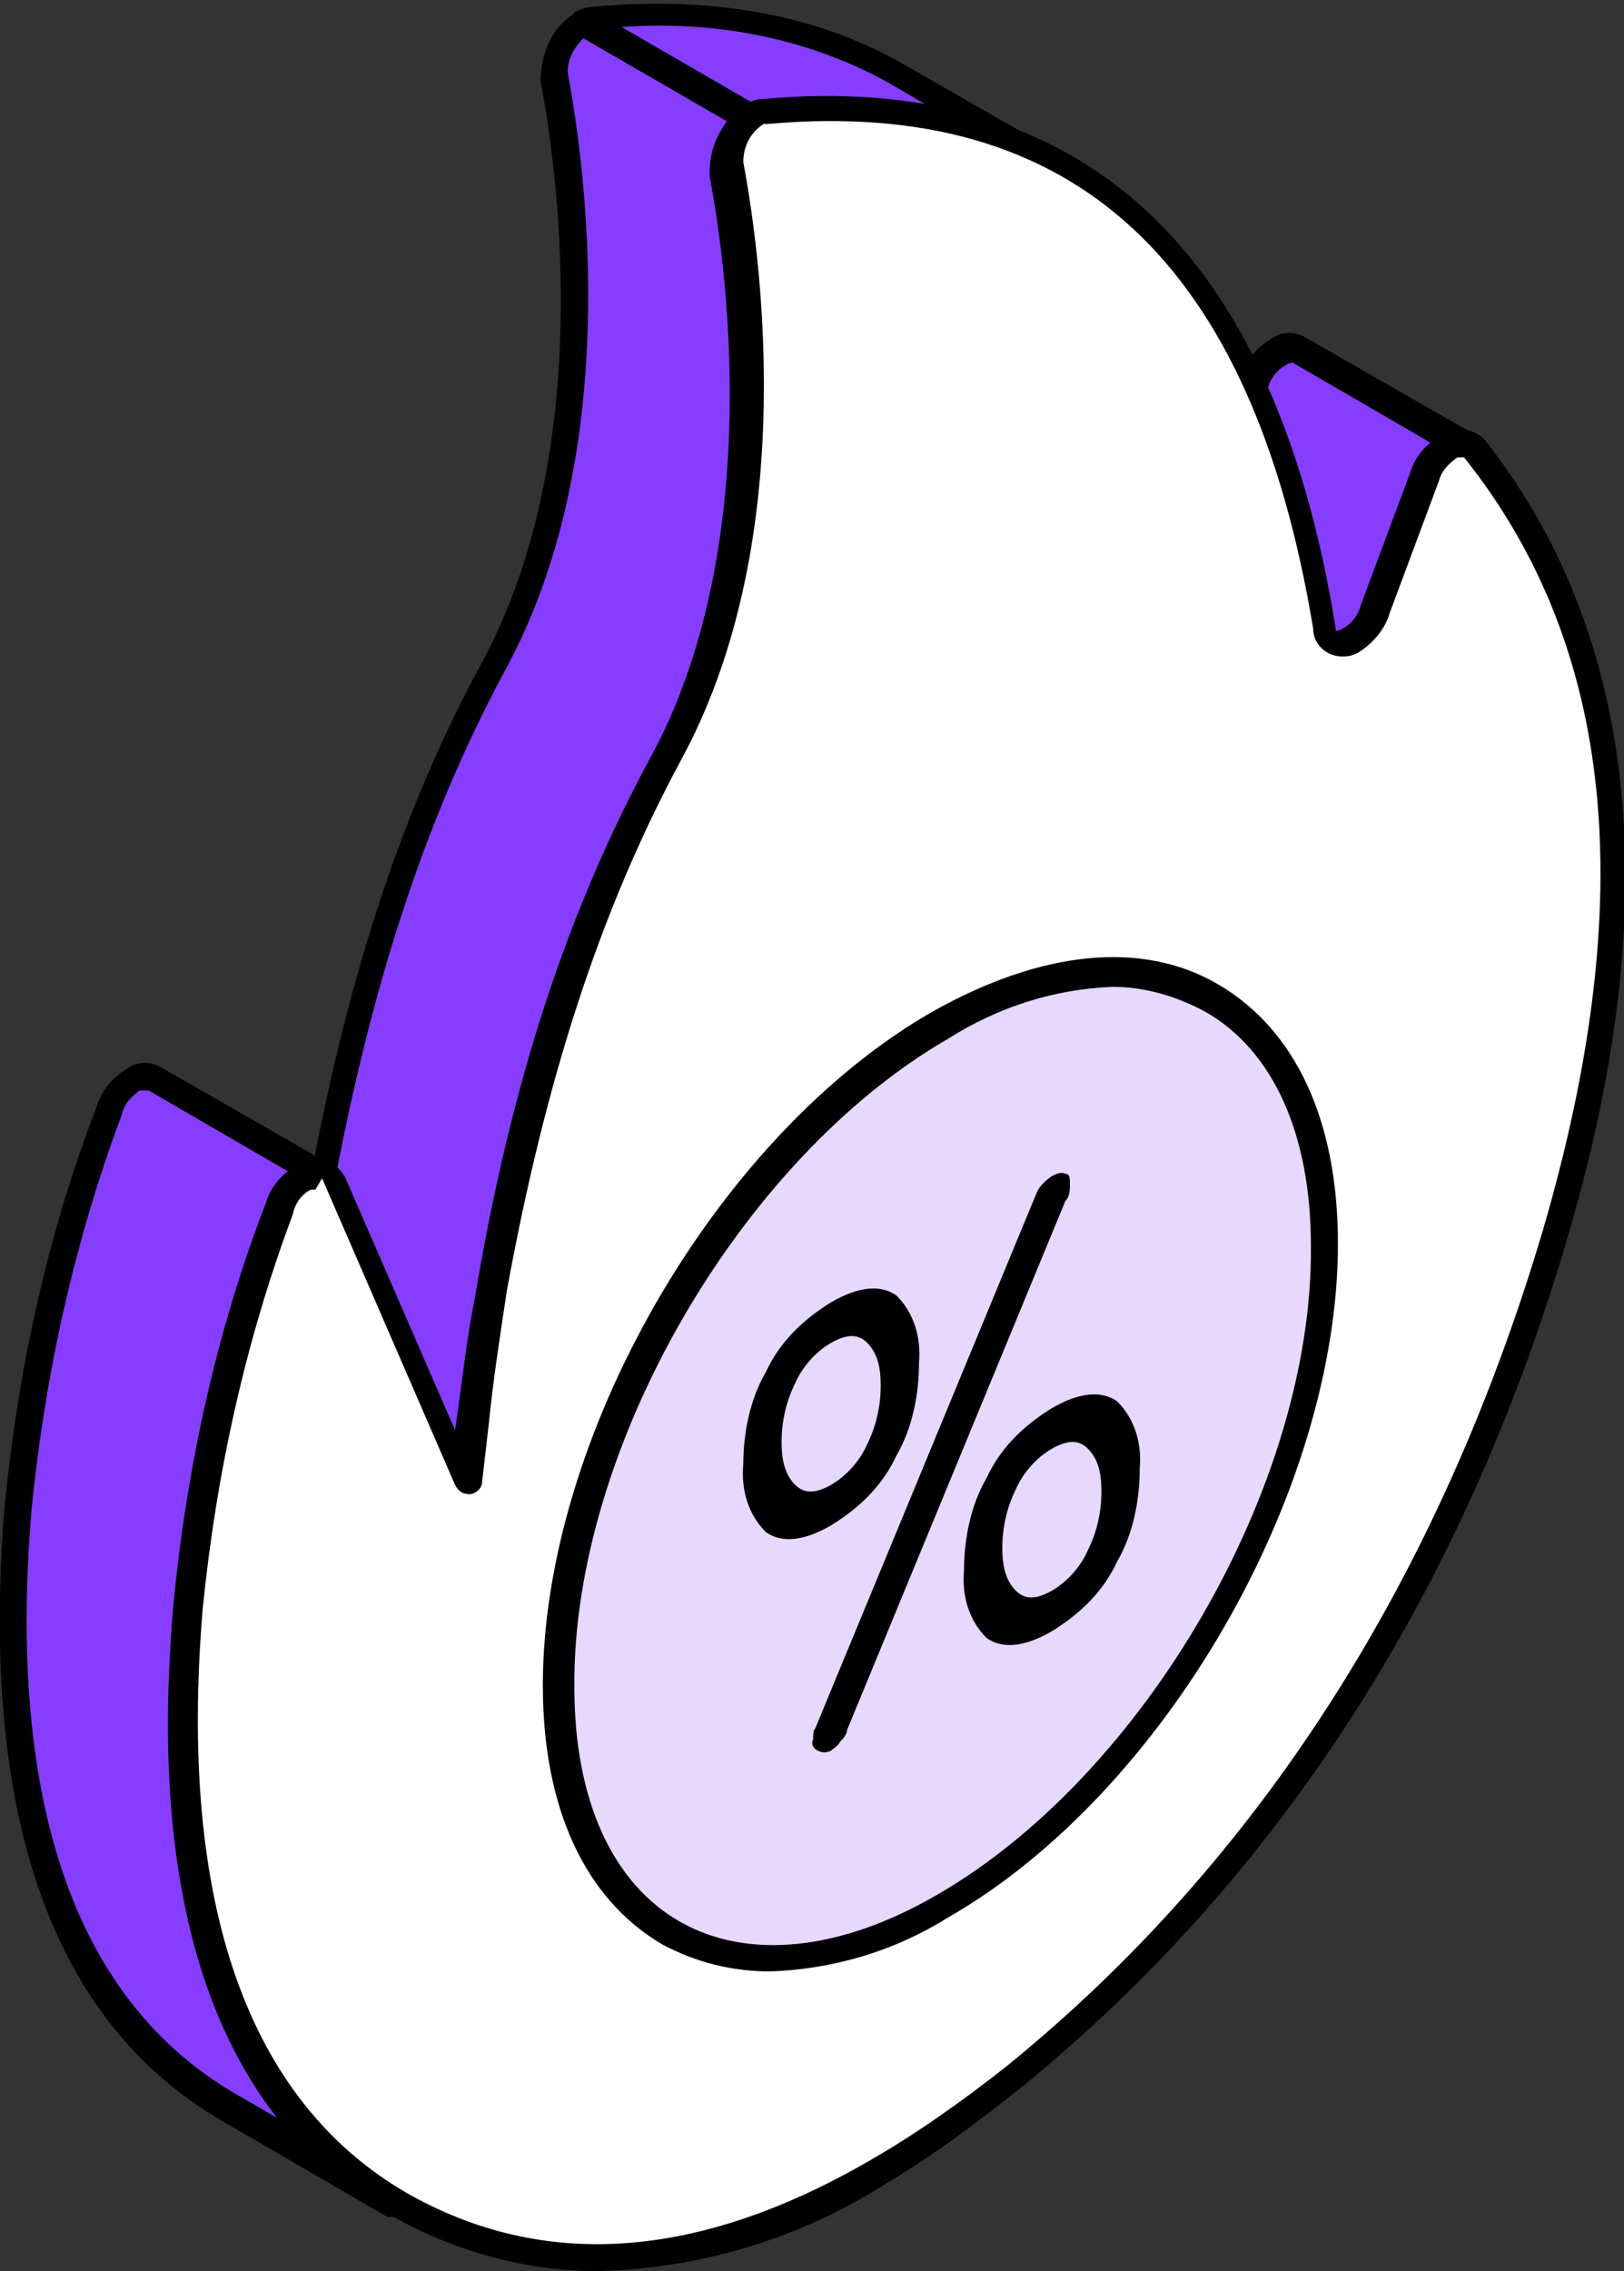 <?xml version="1.0" encoding="UTF-8"?>
<svg id="Layer_1" xmlns="http://www.w3.org/2000/svg" version="1.1" viewBox="0 0 72.1 100.8">
  <rect x="0" y="0" width="72.1" height="100.8" fill="#333333" stroke="none"/>
  <!-- Generator: Adobe Illustrator 29.7.1, SVG Export Plug-In . SVG Version: 2.1.1 Build 8)  -->
  <defs>
    <style>
      .st0 {
        fill: #e7d8ff;
      }

      .st1 {
        fill: #fff;
      }

      .st2 {
        fill: #863dff;
      }
    </style>
  </defs>
  <g id="hot-sale_9912933">
    <g id="Group_3222">
      <g id="Group_3221">
        <g id="Group_3219">
          <path id="Path_3994" class="st2" d="M65.2,19.8c-.3-.1-.6,0-.9,0-.5.3-.9.8-1.1,1.4l-2.2,5.9c-.2.6-.6,1-1.1,1.4-.3.2-.6.2-.9,0l-7.5-4.4c.3.1.6.1.9,0,.5-.3.9-.8,1.1-1.4l2.2-5.9c.2-.6.6-1.1,1.1-1.4.3-.2.6-.2.9,0l7.5,4.3Z"/>
        </g>
        <g id="Group_3220">
          <path id="Path_3995" d="M59.3,29.3c-.2,0-.4,0-.6-.2l-7.5-4.4c-.3-.2-.4-.6-.2-.9.2-.3.5-.4.8-.2,0,0,.1,0,.3,0,.4-.2.7-.6.8-1l2.2-5.9c.2-.7.7-1.3,1.4-1.7.4-.3,1-.3,1.5,0l7.5,4.3c.3.2.4.5.2.8-.2.3-.5.4-.8.3-.1,0-.2,0-.3,0-.4.2-.7.6-.8,1l-2.2,5.9c-.2.7-.7,1.3-1.3,1.7-.3.2-.6.3-.9.3h0ZM53.1,24.5l6.2,3.6h0c0,0,.2,0,.3-.1.4-.2.7-.6.8-1l2.2-5.9c.2-.6.5-1.1,1-1.4l-6.2-3.6c0,0-.2,0-.3.1-.4.2-.7.6-.8,1l-2.2,5.9c-.2.5-.5,1-1,1.4Z"/>
        </g>
      </g>
    </g>
    <g id="Group_3226">
      <g id="Group_3225">
        <g id="Group_3223">
          <path id="Path_3996" class="st2" d="M6.8,47.9l7.5,4.3c-.3-.1-.6,0-.9,0-.5.3-.9.8-1.1,1.4-2.1,5.7-3.5,11.6-4,17.6-1,12.8,1.7,22.1,9.3,26.5l-7.5-4.3C2.5,89.1-.2,79.8.8,67c.6-6,1.9-11.9,4-17.6.2-.6.6-1.1,1.1-1.4.3-.2.6-.2.9,0Z"/>
        </g>
        <g id="Group_3224">
          <path id="Path_3997" d="M17.6,98.4c-.1,0-.2,0-.3,0h-.1c0,0-7.4-4.3-7.4-4.3C2.3,89.7-.9,80.6.2,66.9c.6-6.1,1.9-12.1,4.1-17.8.2-.7.7-1.3,1.4-1.7.4-.3,1-.3,1.5,0h0l7.5,4.3h0c.3.2.4.6.2.9-.2.3-.6.4-.9.2h0c0,0-.2,0-.3,0-.4.2-.7.6-.8,1.1-2.1,5.6-3.4,11.5-4,17.5-1.1,13,1.9,21.7,8.9,25.8h.1c.3.2.4.6.2.9-.1.2-.3.3-.5.3h0ZM6.5,48.4c0,0-.2,0-.3,0-.4.3-.7.6-.8,1.1-2.1,5.6-3.4,11.5-4,17.5-1.1,13.1,2,21.8,9,25.9l1.9,1.1c-3.9-5-5.5-12.6-4.6-22.7.6-6.1,1.9-12.1,4.1-17.8.2-.6.5-1.1,1-1.5l-6.2-3.6h0ZM6.5,48.4h0,0Z"/>
        </g>
      </g>
    </g>
    <g id="Group_3232">
      <g id="Group_3231">
        <g id="Group_3228">
          <g id="Group_3227">
            <path id="Path_3998" class="st2" d="M39.2,3.2l7.5,4.3c-3.6-2.1-8.1-3-13.5-2.5-.2,0-.3,0-.5.2L25.2.9c.1,0,.3-.1.5-.2,5.4-.5,9.9.4,13.5,2.5h0Z"/>
          </g>
        </g>
        <g id="Group_3230">
          <g id="Group_3229">
            <path id="Path_3999" d="M47.4,8.2c-.1,0-.2,0-.3,0h0c-3.5-2.1-8-2.9-13.2-2.4,0,0-.2,0-.2,0-.2.1-.4.1-.6,0l-7.5-4.3c-.3-.2-.4-.6-.2-.8,0,0,.1-.2.2-.2.2-.1.5-.2.7-.2,5.5-.5,10.1.4,13.9,2.6l7.5,4.3h0c.3.2.4.6.2.9-.1.2-.3.3-.5.3ZM36.6,4.3c1.5,0,3.1.1,4.6.4l-1.7-1c-3.6-2-7.7-2.8-11.9-2.5l5.7,3.3c.1,0,.3,0,.4,0,1,0,1.9-.1,2.9-.1h0Z"/>
          </g>
        </g>
      </g>
    </g>
    <g id="Group_3236">
      <g id="Group_3235">
        <g id="Group_3233">
          <path id="Path_4000" class="st2" d="M20.5,66.1l-7.5-4.3c.4-3,.7-5.7,1.2-8.5,1.3-8.3,3.9-16.3,7.7-23.7,5-9.2,3.6-21.2,2.7-26.2,0-1,.4-1.9,1.2-2.4l7.5,4.3c-.8.5-1.3,1.4-1.2,2.4.9,5,2.3,17-2.7,26.2-3.9,7.4-6.5,15.5-7.7,23.7-.5,2.8-.8,5.5-1.2,8.6Z"/>
        </g>
        <g id="Group_3234">
          <path id="Path_4001" d="M20.5,66.8c-.1,0-.2,0-.3,0l-7.5-4.3c-.2-.1-.3-.4-.3-.6.1-.9.2-1.7.3-2.6.3-2,.5-4,.9-6,1.7-9.5,4.1-17.1,7.8-23.9,4.9-9.1,3.5-21.1,2.6-25.8,0-1.2.5-2.4,1.5-3,.2-.1.4-.1.6,0l7.5,4.3c.3.2.4.6.2.8,0,0-.1.2-.2.2-.6.4-.9,1-.9,1.7.9,4.8,2.4,17.1-2.8,26.6-3.6,6.7-6,14.2-7.7,23.5-.3,2-.6,3.9-.8,5.9-.1.9-.2,1.7-.3,2.6,0,.3-.3.5-.6.5h0ZM13.7,61.5l6.3,3.7c0-.6.1-1.1.2-1.7.3-2,.5-4,.9-6,1.6-9.5,4.1-17.1,7.8-23.9,4.9-9.1,3.5-21.1,2.6-25.8,0-.9.2-1.7.8-2.4l-6.4-3.7c-.4.4-.7.9-.7,1.5.9,4.8,2.4,17.1-2.8,26.6-3.6,6.7-6,14.2-7.7,23.5-.3,2-.6,3.9-.8,5.9,0,.7-.2,1.4-.3,2.2h0Z"/>
        </g>
      </g>
    </g>
    <g id="Group_3239">
      <g id="Group_3238">
        <g id="Group_3237">
          <path id="Path_4002" class="st1" d="M33.3,5.3c.1,0,.3-.1.5-.2,14.6-1.3,22.3,7.1,24.9,23,.1.7.7.8,1.2.5.5-.3.9-.8,1.1-1.4l2.2-5.9c.2-.6.6-1,1.1-1.4.3-.3.8-.2,1.1,0,6.3,7.9,8.3,19.1,3.6,34.9-4.4,15-12.4,27.9-24,37.4-1.9,1.6-4,3-6.2,4.3-8.1,4.7-15.2,4.8-21.2,1.4-7.6-4.4-10.4-13.7-9.3-26.5.6-6,1.9-11.9,4-17.6.2-.6.6-1.1,1.1-1.4.5-.3,1-.2,1.2.2l5.9,13.6c.4-3,.7-5.7,1.2-8.5,1.3-8.3,3.9-16.3,7.7-23.7,5-9.2,3.6-21.2,2.7-26.2,0-1,.4-1.9,1.2-2.4h0Z"/>
        </g>
      </g>
    </g>
    <g id="Group_3245">
      <g id="Group_3244">
        <g id="Group_3243">
          <path id="Path_4004" d="M26.5,100.8c-3.2,0-6.4-.9-9.2-2.5-7.5-4.3-10.7-13.4-9.6-27.1.6-6.1,1.9-12.1,4.1-17.8.2-.7.7-1.3,1.4-1.7.4-.2.9-.3,1.3-.2.3.1.6.4.8.7l5,11.5c0-.1,0-.3,0-.4.3-2,.5-4,.9-6,1.6-9.5,4.1-17.1,7.8-23.9,4.9-9.1,3.5-21.1,2.6-25.8,0-1.2.5-2.4,1.5-3,.2-.1.5-.2.7-.2,14.2-1.3,22.8,6.6,25.5,23.5,0,0,0,.1,0,.1,0,0,.2,0,.3-.1.4-.2.7-.6.8-1l2.2-5.9c.2-.7.7-1.3,1.4-1.7.6-.4,1.4-.3,1.9.2,6.8,8.6,8.1,20.5,3.7,35.4-4.6,15.7-12.8,28.4-24.2,37.7-2,1.6-4,3.1-6.2,4.4-3.8,2.4-8.2,3.7-12.7,3.8h0ZM14,52.8c0,0-.2,0-.2,0-.4.2-.7.6-.8,1.1-2.1,5.6-3.4,11.5-4,17.5-1.1,13.1,2,21.8,9,25.9,6.1,3.5,13,3,20.6-1.4,2.1-1.2,4.2-2.7,6.1-4.2,11.2-9.1,19.2-21.6,23.8-37.1,4.3-14.7,3.2-25.9-3.5-34.3,0,0-.1,0-.3,0-.4.3-.7.6-.8,1l-2.2,5.9c-.2.7-.7,1.3-1.3,1.7-.4.3-1,.3-1.4.1-.4-.2-.7-.6-.7-1.1-2.7-16.3-10.6-23.6-24.2-22.4,0,0-.2,0-.2,0h0c-.6.4-.9,1-.9,1.7.9,4.8,2.4,17.1-2.8,26.6-3.6,6.7-6,14.2-7.7,23.5-.3,2-.6,3.9-.8,5.9-.1.9-.2,1.7-.3,2.6,0,.3-.4.6-.7.5-.2,0-.4-.2-.5-.4l-5.9-13.6s0,0,0,0h0ZM33.3,5.3h0,0Z"/>
        </g>
      </g>
    </g>
    <g id="Group_3266">
      <g id="Group_3248">
        <g id="Group_3247">
          <g id="Group_3246">
            <path id="Path_4005" class="st0" d="M41.7,45.5c9.4-5.4,17-1.1,17,9.7s-7.5,23.9-16.9,29.3-17,1.1-17.1-9.7,7.6-23.9,16.9-29.3Z"/>
          </g>
        </g>
      </g>
      <g id="Group_3254">
        <g id="Group_3253">
          <g id="Group_3252">
            <path id="Path_4007" d="M34.2,87.5c-1.7,0-3.3-.4-4.8-1.2-3.4-2-5.3-6-5.3-11.5,0-11,7.7-24.4,17.3-29.9,4.8-2.7,9.3-3.2,12.7-1.2,3.4,2,5.3,6,5.3,11.5,0,11-7.7,24.4-17.3,29.9-2.4,1.5-5.1,2.3-7.9,2.4h0ZM49.4,43.8c-2.6.1-5.1.9-7.3,2.3-9.2,5.3-16.7,18.2-16.6,28.8,0,5,1.7,8.7,4.7,10.4,3,1.7,7.1,1.3,11.4-1.2,9.2-5.3,16.7-18.2,16.6-28.8,0-5-1.7-8.7-4.7-10.4-1.3-.7-2.7-1.1-4.1-1.1h0ZM41.7,45.5h0,0Z"/>
          </g>
        </g>
      </g>
      <g id="Group_3265">
        <g id="Group_3257">
          <g id="Group_3256">
            <g id="Group_3255">
              <path id="Path_4008" d="M49.6,62.2c.8.8,1.1,1.9,1,3,0,1.4-.3,2.9-1,4.1-.6,1.3-1.6,2.3-2.9,3.1-1.2.7-2.2.8-2.9.3-.8-.8-1.1-1.9-1-3,0-1.4.3-2.9,1-4.1.6-1.3,1.6-2.3,2.9-3.1,1.2-.7,2.2-.8,2.9-.3ZM48.3,68.8c.4-.8.6-1.7.6-2.6,0-.7-.1-1.4-.6-1.9-.4-.4-.9-.4-1.6,0-.7.4-1.3,1.1-1.6,1.8-.4.8-.6,1.7-.6,2.6,0,.7.1,1.4.6,1.9.4.4.9.4,1.6,0,.7-.4,1.3-1.1,1.6-1.8"/>
            </g>
          </g>
        </g>
        <g id="Group_3264">
          <g id="Group_3260">
            <g id="Group_3259">
              <g id="Group_3258">
                <path id="Path_4009" d="M47.5,52.6c0,.2,0,.5-.2.7l-9.7,23.5c0,.2-.2.4-.3.5-.1.2-.3.3-.4.4-.2.1-.4.1-.6,0-.2-.1-.3-.3-.2-.5,0-.2,0-.4.1-.5l9.8-23.7c.1-.3.4-.6.7-.8.2-.1.4-.2.6-.1.2,0,.2.2.2.5h0Z"/>
              </g>
            </g>
          </g>
          <g id="Group_3263">
            <g id="Group_3262">
              <g id="Group_3261">
                <path id="Path_4010" d="M39.8,64.6c-.6,1.3-1.6,2.3-2.9,3.1-1.2.7-2.2.8-2.9.3-.8-.8-1.1-1.9-1-3,0-1.4.3-2.9,1-4.1.6-1.3,1.6-2.3,2.9-3.1,1.2-.7,2.2-.8,2.9-.3.8.8,1.1,1.9,1,3,0,1.4-.3,2.9-1,4.1h0ZM35.3,65.9c.4.4.9.4,1.6,0,.7-.4,1.3-1.1,1.6-1.8.4-.8.6-1.7.6-2.6,0-.7-.1-1.4-.6-1.9-.4-.4-.9-.4-1.6,0-.7.4-1.3,1.1-1.6,1.8-.4.8-.6,1.7-.6,2.6,0,.7.1,1.4.6,1.9"/>
              </g>
            </g>
          </g>
        </g>
      </g>
    </g>
  </g>
</svg>